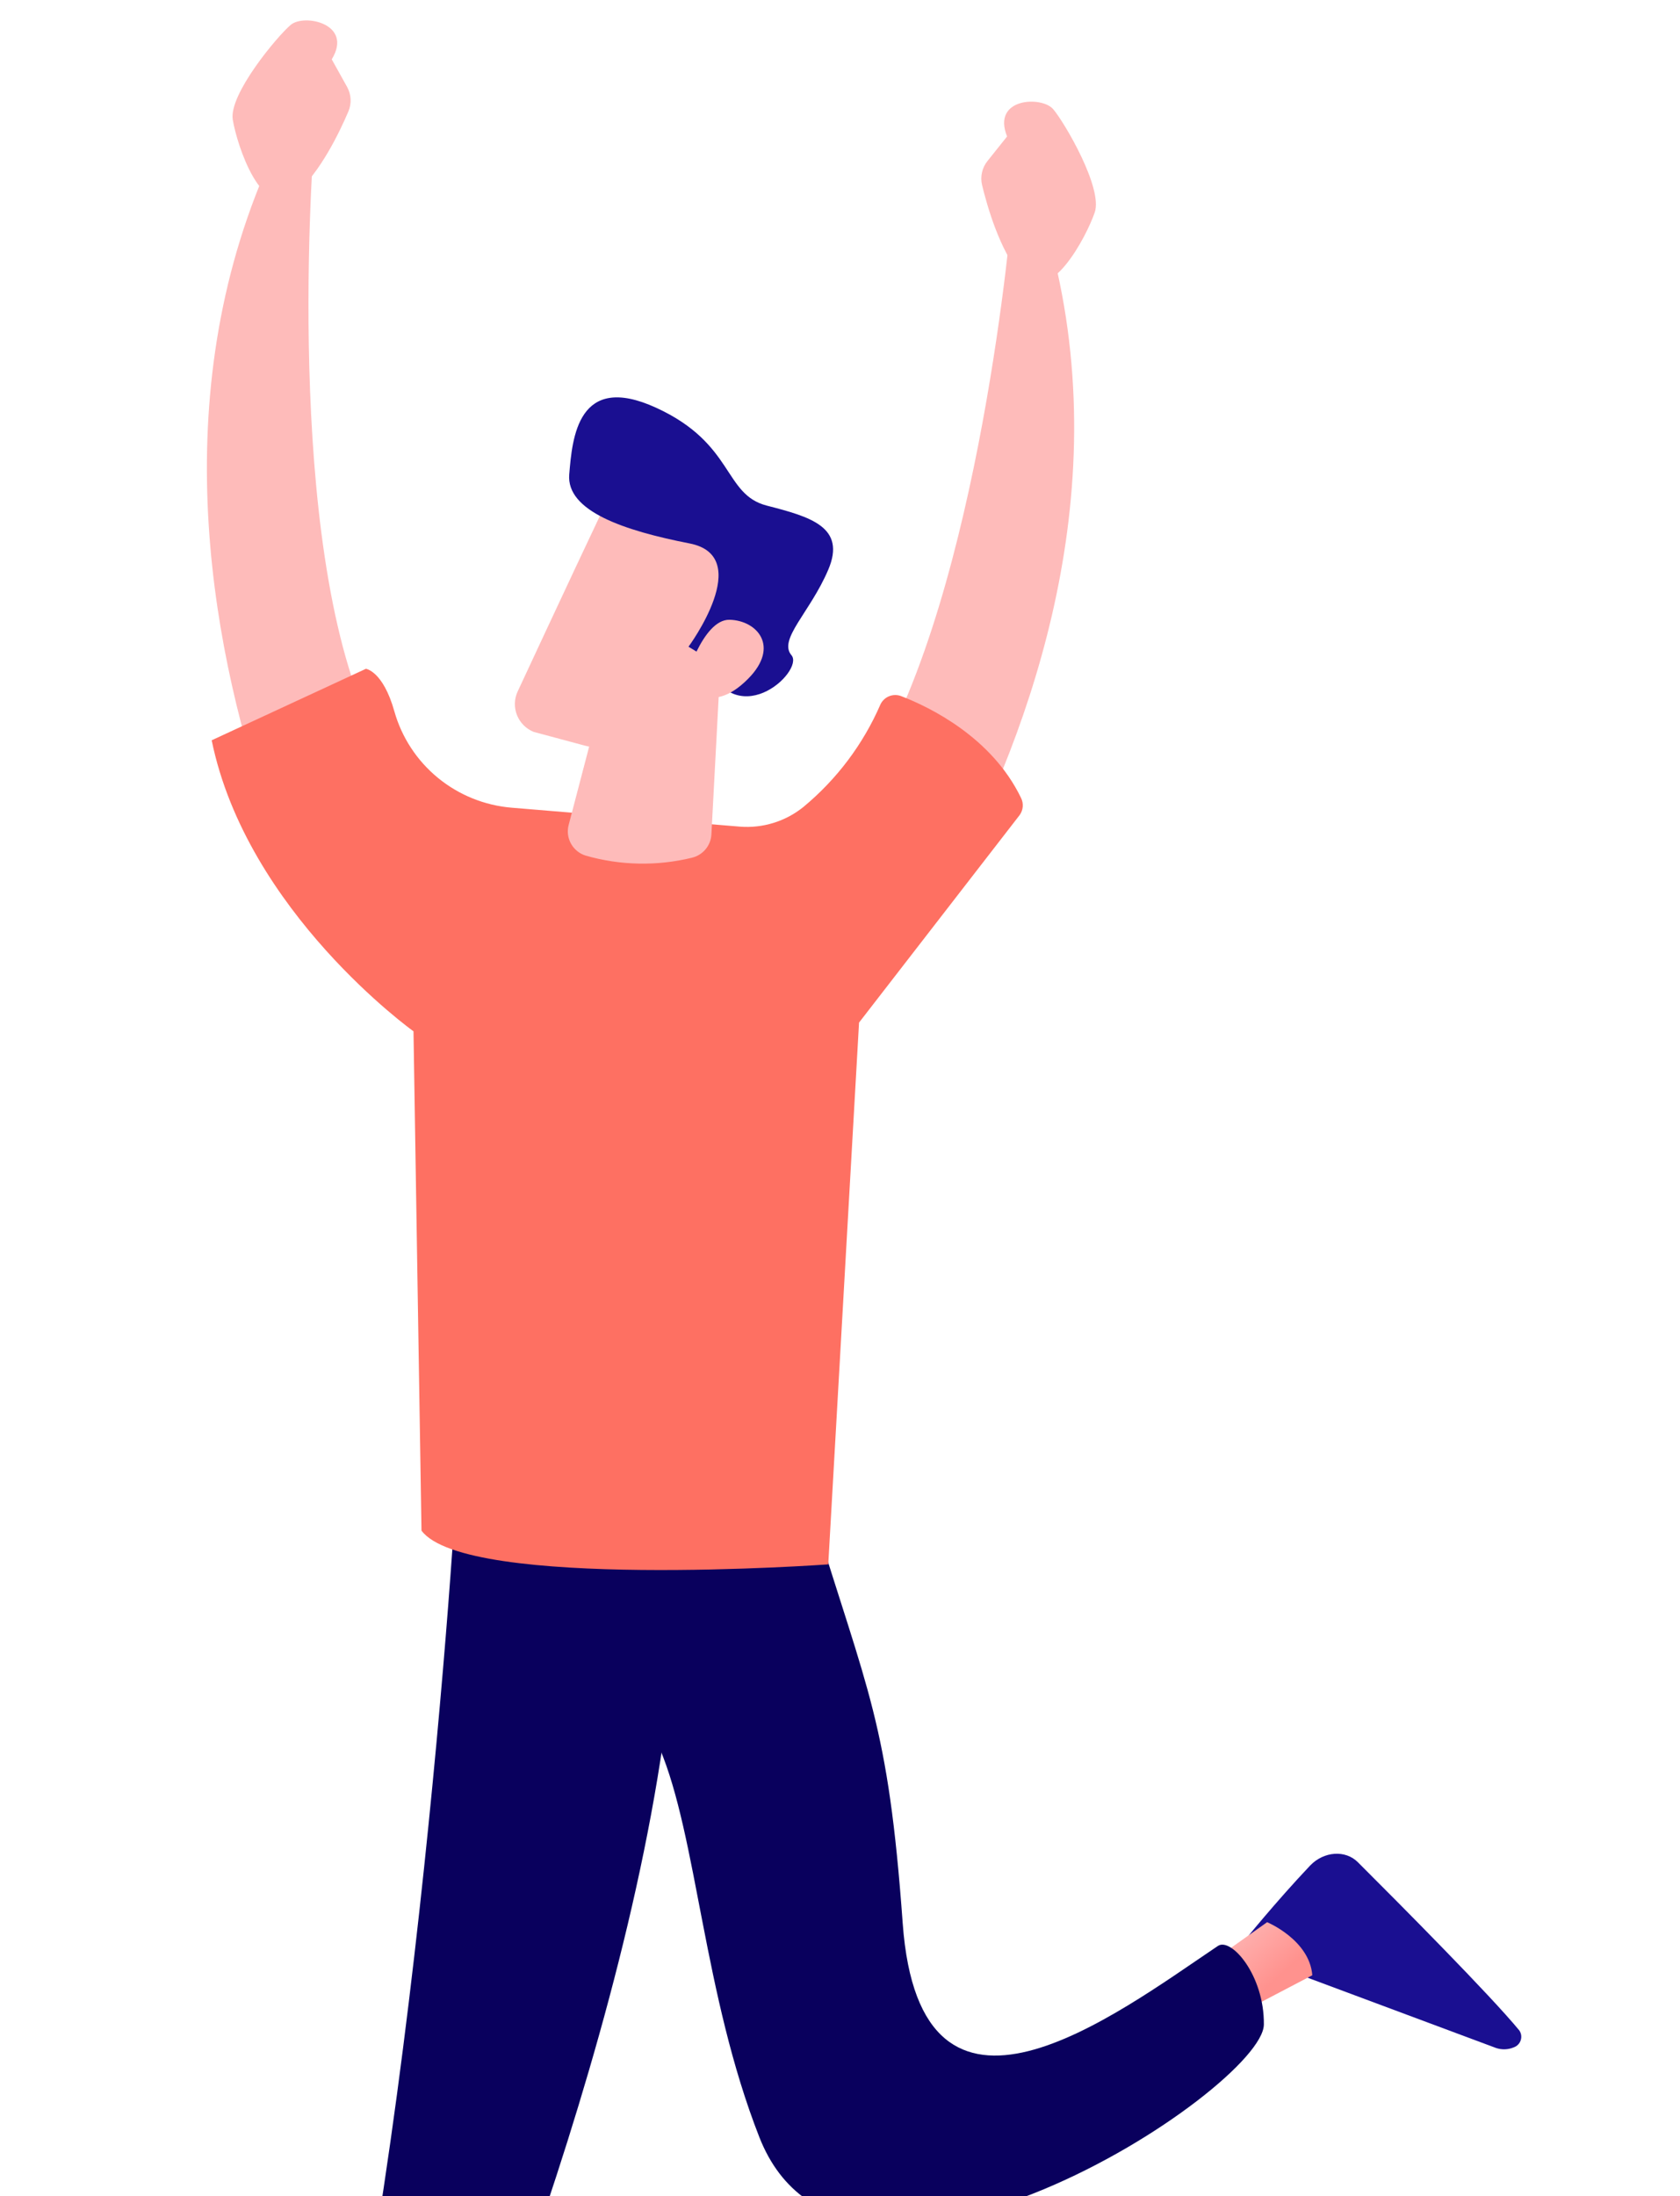 <svg width="101" height="132" viewBox="0 0 101 132" fill="none" xmlns="http://www.w3.org/2000/svg">
<path d="M74.752 116.716C74.752 116.716 76.687 114.318 78.767 112.122C79.591 111.266 80.887 111.174 81.634 111.926C84.177 114.463 89.595 119.914 91.34 122.037C91.398 122.122 91.436 122.219 91.451 122.321C91.465 122.423 91.456 122.527 91.424 122.624C91.393 122.722 91.339 122.812 91.267 122.886C91.196 122.96 91.108 123.016 91.011 123.051C90.671 123.195 90.288 123.209 89.938 123.09L76.55 118.098L74.752 116.716Z" fill="url(#paint0_linear_1359_700)"/>
<path d="M73.186 117.654L76.179 115.53C76.179 115.53 78.728 116.592 78.894 118.719L75.189 120.66L73.186 117.654Z" fill="url(#paint1_linear_1359_700)"/>
<path d="M16.366 49.598C12.806 39.487 9.89 24.571 15.904 10.406L18.917 7.869C18.917 7.869 17.024 30.681 21.788 42.48C19.987 44.856 18.18 47.229 16.366 49.598Z" fill="url(#paint2_linear_1359_700)"/>
<path d="M19.944 3.567L20.865 5.221C20.99 5.445 21.062 5.694 21.076 5.949C21.09 6.205 21.046 6.46 20.946 6.696C20.413 7.948 19.238 10.395 17.769 11.633C15.744 13.338 14.245 8.718 13.994 7.198C13.743 5.679 16.67 2.175 17.48 1.493C18.29 0.811 21.252 1.424 19.944 3.567Z" fill="url(#paint3_linear_1359_700)"/>
<path d="M27.462 88.351C27.57 89.311 24.548 135.636 17.857 155.953C17.803 156.113 17.808 156.287 17.872 156.443C17.936 156.6 18.054 156.728 18.204 156.806C19.456 157.412 20.801 157.802 22.183 157.96C22.452 157.993 22.724 157.935 22.956 157.796C23.188 157.657 23.367 157.445 23.464 157.193C25.284 152.5 37.355 125.478 40.155 102.535C43.281 76.892 37.699 89.197 37.699 89.197L27.462 88.351Z" fill="url(#paint4_linear_1359_700)"/>
<path d="M48.873 90.959C52.172 101.764 53.398 103.51 54.27 115.601C55.327 130.105 67.02 121.121 73.222 116.956C74.018 116.43 76.013 118.716 75.982 121.681C75.939 125.559 50.931 141.92 45.65 128.448C42.278 119.844 41.924 110.445 39.658 105.075C39.376 104.405 38.868 103.852 38.221 103.514L30.222 99.291L28.556 91L48.873 90.959Z" fill="url(#paint5_linear_1359_700)"/>
<path d="M56.492 54.194C61.666 44.808 67 30.576 63.402 15.614L60.849 12.614C60.849 12.614 58.956 35.427 52.313 46.28C53.698 48.92 55.091 51.558 56.492 54.194Z" fill="url(#paint6_linear_1359_700)"/>
<path d="M30.757 48.545L44.476 49.683C45.856 49.793 47.225 49.37 48.299 48.502C50.305 46.841 51.889 44.735 52.925 42.352C53.029 42.122 53.218 41.941 53.452 41.846C53.686 41.752 53.948 41.75 54.184 41.842C55.906 42.505 59.627 44.316 61.382 47.954C61.465 48.118 61.501 48.303 61.486 48.487C61.47 48.67 61.405 48.846 61.295 48.995L51.645 61.461L49.794 94.025C49.794 94.025 28.013 95.59 25.34 91.996L24.859 61.985C24.859 61.985 14.841 54.818 12.726 44.494L21.997 40.198C21.997 40.198 23.026 40.324 23.709 42.756C24.151 44.32 25.063 45.713 26.323 46.748C27.582 47.782 29.13 48.409 30.757 48.545Z" fill="url(#paint7_linear_1359_700)"/>
<path d="M43.328 39.592L42.769 50.152C42.751 50.48 42.628 50.793 42.417 51.046C42.206 51.298 41.919 51.476 41.598 51.553C39.493 52.066 37.289 52.022 35.206 51.424C34.83 51.306 34.514 51.047 34.325 50.703C34.135 50.358 34.086 49.954 34.189 49.575L36.328 41.402L43.328 39.592Z" fill="#FEBBBA"/>
<path d="M36.872 29.349C36.765 29.46 32.845 37.857 31.122 41.558C31.018 41.779 30.961 42.02 30.954 42.264C30.947 42.509 30.989 42.752 31.08 42.98C31.17 43.207 31.306 43.414 31.479 43.588C31.652 43.762 31.859 43.899 32.087 43.99L35.138 44.809C36.117 45.072 37.157 44.997 38.088 44.599C39.019 44.2 39.787 43.5 40.268 42.612L44.367 38.603C44.888 38.094 45.287 37.474 45.532 36.789C45.777 36.104 45.864 35.373 45.784 34.651C45.704 33.928 45.461 33.232 45.072 32.616C44.684 32 44.16 31.48 43.54 31.094C40.918 29.468 38.015 28.152 36.872 29.349Z" fill="url(#paint8_linear_1359_700)"/>
<path d="M42.242 39.386L41.392 38.87C41.392 38.87 45.41 33.437 41.459 32.663C37.509 31.89 34.04 30.718 34.222 28.515C34.405 26.312 34.734 22.346 39.451 24.509C44.167 26.673 43.478 29.714 46.099 30.389C48.721 31.063 50.889 31.674 49.794 34.243C48.7 36.812 46.769 38.431 47.583 39.383C48.396 40.335 44.054 44.418 42.242 39.386Z" fill="url(#paint9_linear_1359_700)"/>
<path d="M41.154 41.023C41.154 41.023 42.223 37.211 43.862 37.25C45.501 37.288 46.908 38.844 44.98 40.793C42.583 43.221 41.154 41.023 41.154 41.023Z" fill="#FEBBBA"/>
<path d="M60.545 8.202L59.364 9.681C59.204 9.881 59.092 10.115 59.036 10.365C58.98 10.615 58.982 10.874 59.041 11.123C59.361 12.446 60.116 15.052 61.361 16.515C63.077 18.531 65.318 14.221 65.815 12.764C66.313 11.306 64.003 7.368 63.317 6.562C62.631 5.756 59.608 5.872 60.545 8.202Z" fill="url(#paint10_linear_1359_700)"/>
<defs>
<linearGradient id="paint0_linear_1359_700" x1="-2304.75" y1="1892.62" x2="-2283.35" y2="1877.46" gradientUnits="userSpaceOnUse">
<stop stop-color="#09005D"/>
<stop offset="1" stop-color="#1A0F91"/>
</linearGradient>
<linearGradient id="paint1_linear_1359_700" x1="71.359" y1="117.583" x2="74.449" y2="120.998" gradientUnits="userSpaceOnUse">
<stop stop-color="#FEBBBA"/>
<stop offset="1" stop-color="#FF928E"/>
</linearGradient>
<linearGradient id="paint2_linear_1359_700" x1="-28845.7" y1="96667.3" x2="-27193.8" y2="102213" gradientUnits="userSpaceOnUse">
<stop stop-color="#FEBBBA"/>
<stop offset="1" stop-color="#FF928E"/>
</linearGradient>
<linearGradient id="paint3_linear_1359_700" x1="-15712.3" y1="24476.2" x2="-15599.3" y2="26070.1" gradientUnits="userSpaceOnUse">
<stop stop-color="#FEBBBA"/>
<stop offset="1" stop-color="#FF928E"/>
</linearGradient>
<linearGradient id="paint4_linear_1359_700" x1="6192" y1="194393" x2="13890.1" y2="206110" gradientUnits="userSpaceOnUse">
<stop stop-color="#09005D"/>
<stop offset="1" stop-color="#1A0F91"/>
</linearGradient>
<linearGradient id="paint5_linear_1359_700" x1="54648.1" y1="116226" x2="55452" y2="126360" gradientUnits="userSpaceOnUse">
<stop stop-color="#09005D"/>
<stop offset="1" stop-color="#1A0F91"/>
</linearGradient>
<linearGradient id="paint6_linear_1359_700" x1="5947.71" y1="99697.4" x2="3405.54" y2="104896" gradientUnits="userSpaceOnUse">
<stop stop-color="#FEBBBA"/>
<stop offset="1" stop-color="#FF928E"/>
</linearGradient>
<linearGradient id="paint7_linear_1359_700" x1="88.804" y1="-181.073" x2="63.475" y2="-68.847" gradientUnits="userSpaceOnUse">
<stop stop-color="#FF928E"/>
<stop offset="1" stop-color="#FE7062"/>
</linearGradient>
<linearGradient id="paint8_linear_1359_700" x1="-53053.7" y1="46812.4" x2="-53098.7" y2="47888" gradientUnits="userSpaceOnUse">
<stop stop-color="#FEBBBA"/>
<stop offset="1" stop-color="#FF928E"/>
</linearGradient>
<linearGradient id="paint9_linear_1359_700" x1="-26212.9" y1="55400.5" x2="-26549.1" y2="54507.8" gradientUnits="userSpaceOnUse">
<stop stop-color="#09005D"/>
<stop offset="1" stop-color="#1A0F91"/>
</linearGradient>
<linearGradient id="paint10_linear_1359_700" x1="7284.91" y1="26422.5" x2="6910.77" y2="27975.8" gradientUnits="userSpaceOnUse">
<stop stop-color="#FEBBBA"/>
<stop offset="1" stop-color="#FF928E"/>
</linearGradient>
</defs>
</svg>
